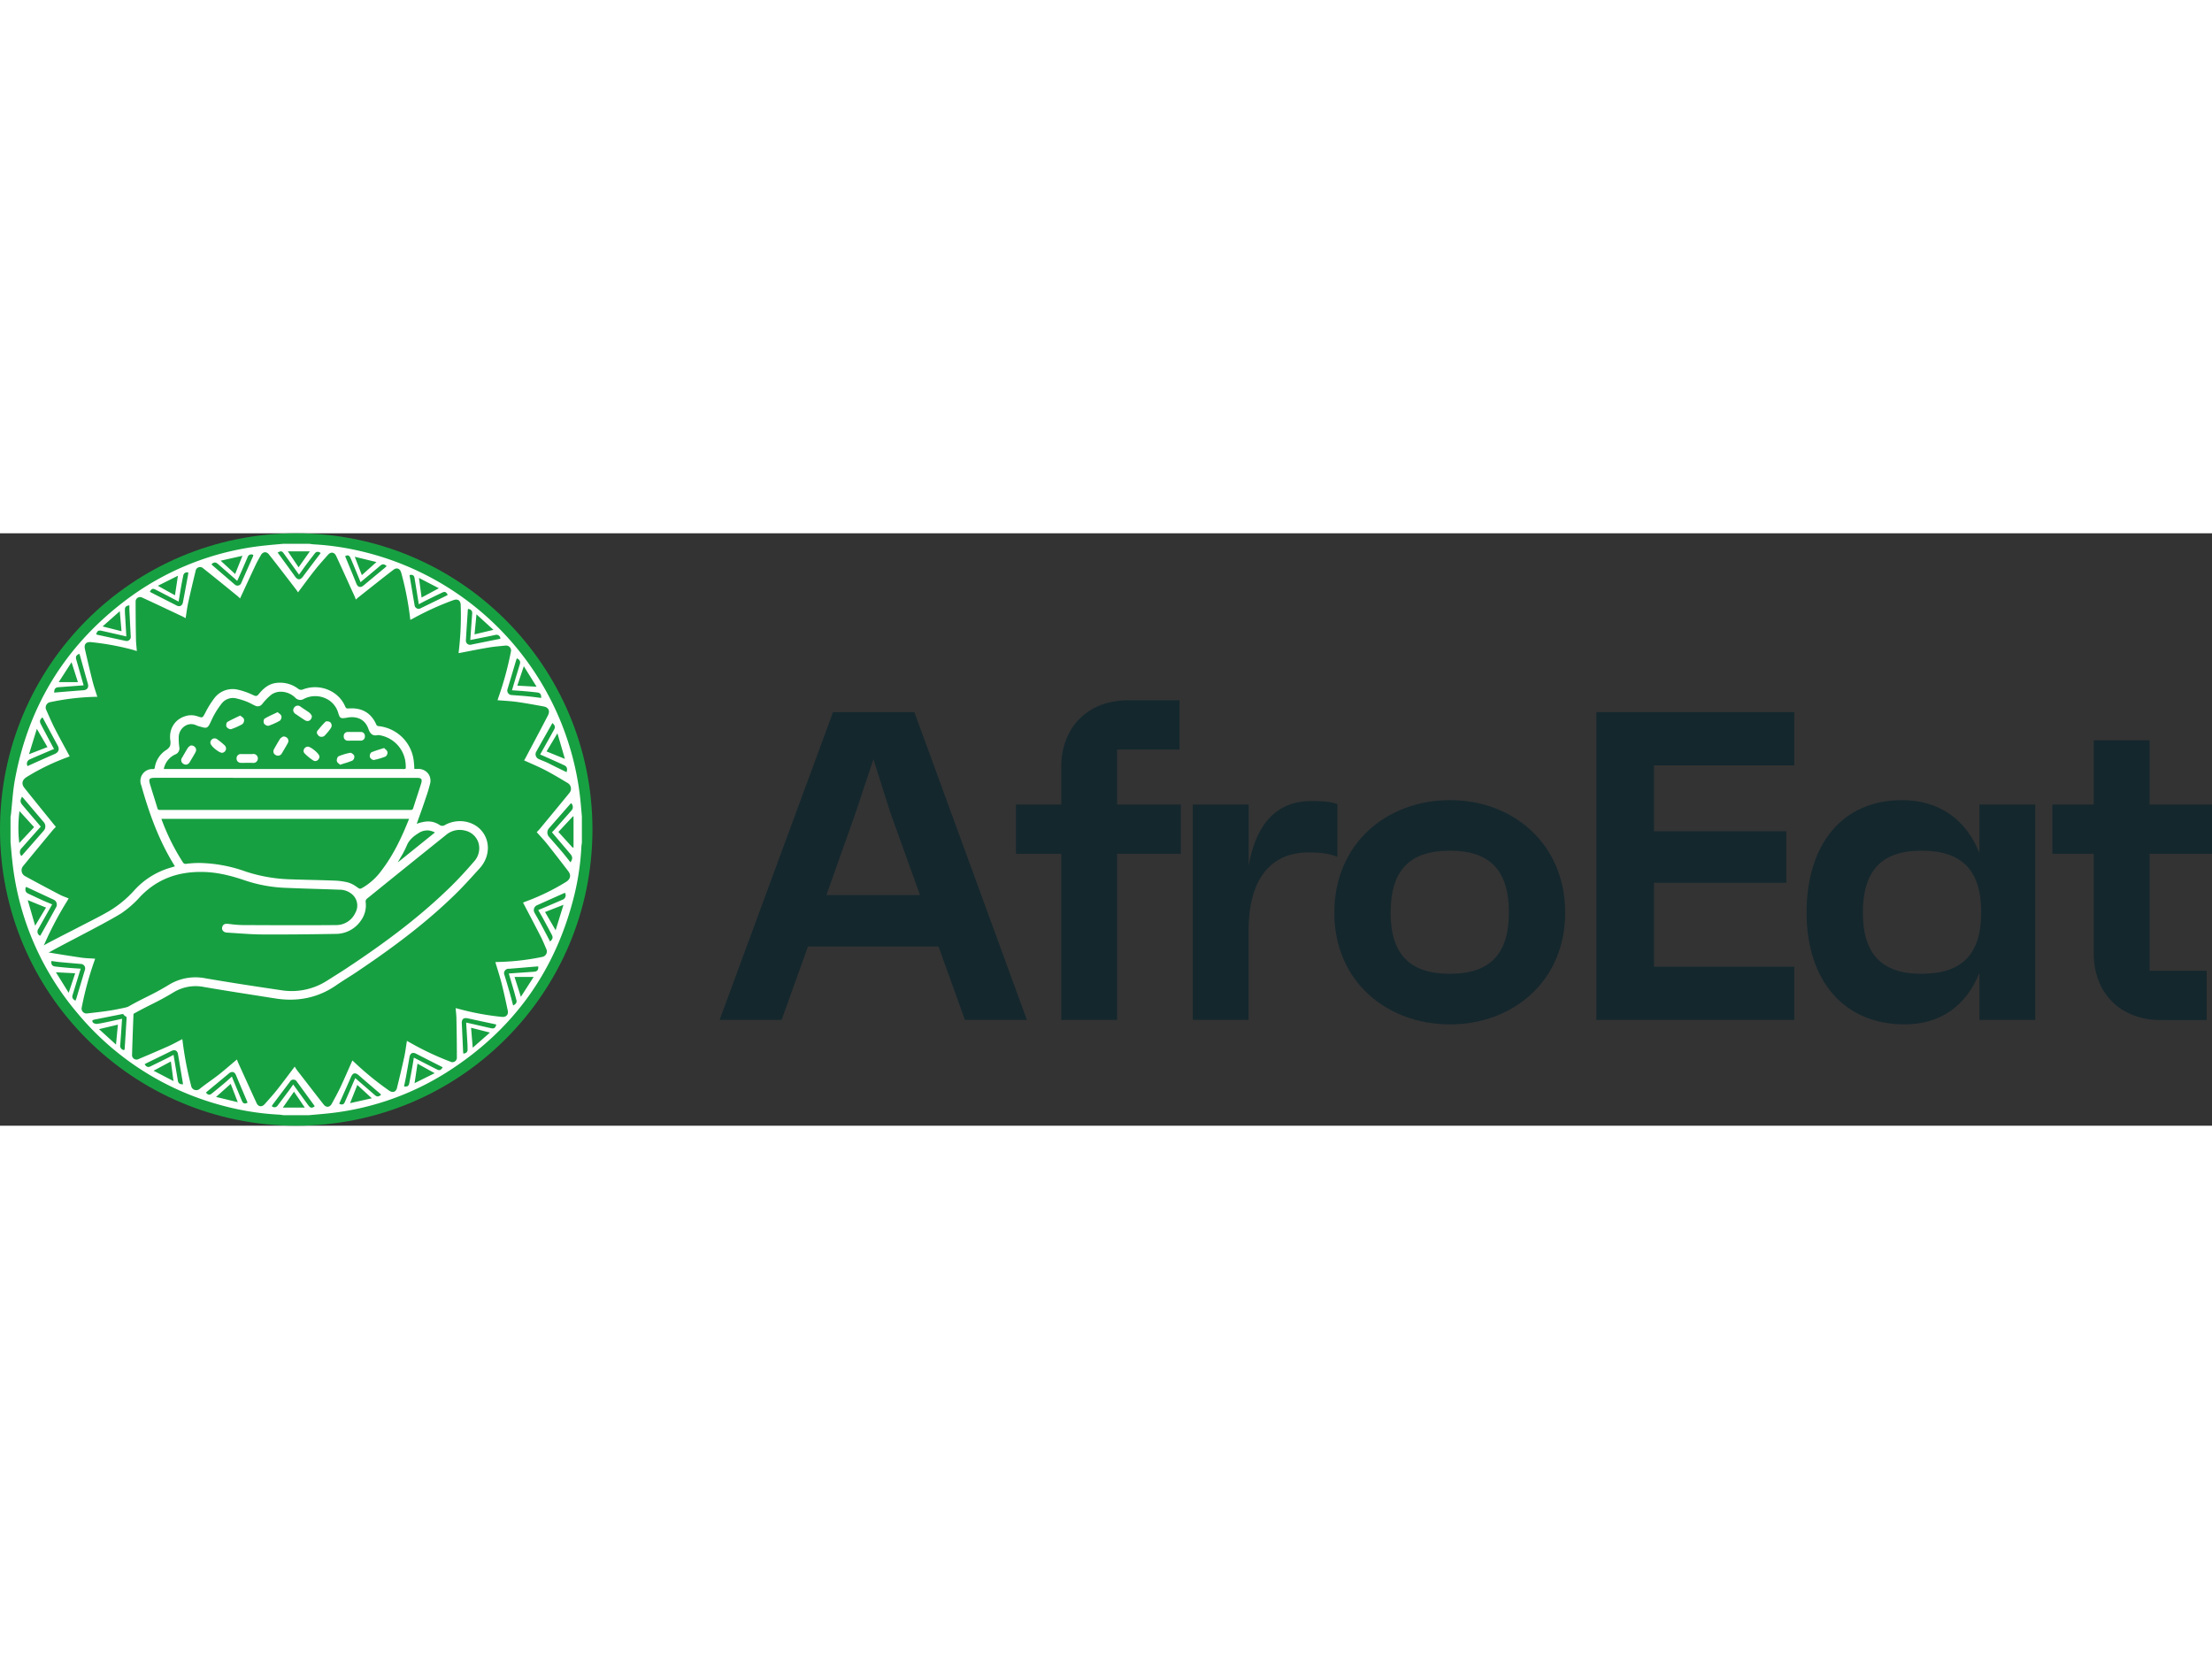 <svg width="120" height="90" xmlns="http://www.w3.org/2000/svg" viewBox="0 0 982.86 263.24"><rect x="0" y="0" width="982.86" height="263.24" fill="#333333" stroke="none"/><defs><style>.cls-1{fill:#17a041;}.cls-2{fill:#fff;}.cls-3{fill:#14272d;}</style></defs><g id="Layer_2" data-name="Layer 2"><g id="Layer_1-2" data-name="Layer 1"><circle class="cls-1" cx="131.62" cy="131.62" r="131.62"/><path class="cls-2" d="M125.78,4.68h11.68c.66.08,1.33.2,2,.24a119.42,119.42,0,0,1,20.69,3,127.1,127.1,0,0,1,97.4,107.68c.44,3.39.68,6.8,1,10.21v11.68c-.08.62-.2,1.25-.23,1.87A114.37,114.37,0,0,1,255.38,160Q243,211.4,198.3,239.63a122.35,122.35,0,0,1-53,18.19c-2.68.28-5.38.49-8.07.74H126c-.66-.08-1.33-.2-2-.24a121.22,121.22,0,0,1-26.95-4.52A125.48,125.48,0,0,1,34.3,213.09,124.69,124.69,0,0,1,5.43,145.27c-.3-2.68-.51-5.38-.75-8.07V126c.06-.37.15-.74.19-1.11.56-5,.81-10.14,1.71-15.11,5.9-32.43,21.89-58.84,47.94-79A123.68,123.68,0,0,1,118,5.41C120.57,5.13,123.17,4.92,125.78,4.68ZM81,224.77c.05.31.09.5.11.69a153.4,153.4,0,0,0,3.81,20,2.32,2.32,0,0,0,3.82,1.41c2.76-2.24,5.75-4.18,8.54-6.38s5.24-4.4,8-6.68c.19.49.34,1,.54,1.42,2.73,6,5.44,12,8.21,18,.76,1.64,2.36,1.79,3.57.43,1.88-2.12,3.79-4.22,5.55-6.44,2.65-3.34,5.17-6.77,7.79-10.23.33.5.64,1,1,1.54,4,5.12,7.89,10.25,11.9,15.32,1.13,1.44,2.7,1.23,3.57-.36,1.31-2.42,2.65-4.82,3.82-7.3,1.85-3.93,3.55-7.92,5.35-11.94.28.25.59.52.89.81A132.8,132.8,0,0,0,173,247.71c1.47,1,2.95.54,3.38-1.22,1.13-4.59,2.24-9.2,3.25-13.82.5-2.32.78-4.69,1.18-7.13l1.56.87A126.29,126.29,0,0,0,200,234.73a2,2,0,0,0,3-1.95q0-8.43-.19-16.87c0-1.59-.22-3.18-.35-4.92l1.84.47a117.61,117.61,0,0,0,18.7,3.42c1.91.19,3-1,2.61-2.83-.85-4-1.71-8-2.72-12-.8-3.18-1.84-6.3-2.79-9.51l1.33-.06a106.75,106.75,0,0,0,19.51-2.25,2.46,2.46,0,0,0,1.82-3.46c-.81-1.91-1.6-3.83-2.54-5.67-2.56-5-5.19-10-7.82-15,.29-.11.71-.3,1.14-.46a99.35,99.35,0,0,0,18-8.75c1.89-1.16,2.33-2.94,1-4.69q-4.65-6.1-9.41-12.12c-1.45-1.82-3.06-3.49-4.64-5.27.47-.51.93-.94,1.33-1.43,4.42-5.34,8.85-10.67,13.22-16.05a2.91,2.91,0,0,0-.82-4.38c-3.34-2-6.68-4-10.12-5.79-3-1.55-6.11-2.83-9.23-4.25.23-.39.48-.78.69-1.18,3.32-6.28,6.67-12.54,9.93-18.84,1-2,.25-3.53-1.91-3.94-3.9-.72-7.81-1.44-11.75-2-2.88-.41-5.79-.53-8.76-.78l.41-1.24A144,144,0,0,0,227,52.66a2.19,2.19,0,0,0-2.37-2.76c-2.52.25-5.06.44-7.56.87-4.41.74-8.79,1.64-13.27,2.49,0-.34,0-.75.09-1.16a134.63,134.63,0,0,0,.81-20.27c-.07-2-1.33-2.82-3.24-2.12a127.82,127.82,0,0,0-18,8.19c-.34.19-.71.35-1.15.56a134.82,134.82,0,0,0-4-20.82c-.54-2-2-2.62-3.57-1.36-5.22,4-10.38,8.14-15.55,12.22-.35.28-.67.58-1.08.95-.24-.64-.4-1.12-.61-1.58C154.8,22,152.14,16,149.39,10.12c-.84-1.81-2.4-2-3.7-.51-1.93,2.19-3.9,4.35-5.71,6.64-2.57,3.24-5,6.59-7.56,10-.26-.39-.51-.82-.82-1.21-4-5.22-8-10.45-12.1-15.64-1.13-1.44-2.7-1.24-3.59.34s-1.64,2.86-2.34,4.35c-2.32,4.92-4.59,9.87-6.9,14.86-.36-.33-.79-.79-1.28-1.18-5-4.07-10-8.16-15.09-12.18a2,2,0,0,0-3.39,1.17c-1.14,4.68-2.26,9.37-3.29,14.08-.49,2.24-.76,4.53-1.14,6.89-.72-.4-1.29-.76-1.89-1-5.77-2.72-11.53-5.46-17.33-8.12a2,2,0,0,0-3,1.93q0,8.11.15,16.23c0,1.81.25,3.61.39,5.56L59,51.77a116.76,116.76,0,0,0-18.45-3.39c-2.25-.24-3.31.87-2.82,3.06,1.08,4.79,2.2,9.56,3.4,14.31.59,2.32,1.39,4.58,2.11,6.92-.39,0-.69,0-1,0A107.49,107.49,0,0,0,22.49,75a2.44,2.44,0,0,0-1.89,3.6c1.2,2.7,2.36,5.43,3.7,8.06,2.14,4.18,4.42,8.28,6.66,12.45-.32.13-.71.31-1.1.45a98.29,98.29,0,0,0-18,8.73c-2,1.26-2.49,3-1,4.86,4.36,5.5,8.8,10.93,13.21,16.39l.75.9c-.5.54-1,1-1.42,1.52-4.34,5.25-8.7,10.48-13,15.76a2.94,2.94,0,0,0,.92,4.71c5,2.77,10.1,5.46,15.19,8.13,1.25.66,2.61,1.11,4,1.69-.27.45-.47.82-.69,1.17a151.08,151.08,0,0,0-10.11,19.17,2.43,2.43,0,0,0,1.81,3.65q7.31,1.24,14.64,2.32c2,.28,4,.31,6.12.47-.18.51-.31.9-.45,1.3a143.88,143.88,0,0,0-5.5,20.3,2.17,2.17,0,0,0,2.39,2.72c3.57-.41,7.15-.79,10.7-1.37,3.36-.55,6.68-1.35,10.13-2.06-.06.58-.14,1.11-.16,1.65-.25,6.67-.53,13.34-.71,20a2,2,0,0,0,3,2c4.48-1.88,8.95-3.79,13.38-5.77C77,226.93,78.92,225.83,81,224.77ZM253.5,146.21c1-1.58.95-2.44,0-3.62-2.72-3.23-5.46-6.44-8.24-9.71.3-.33.66-.69,1-1.06,2.53-2.85,5.07-5.68,7.57-8.54a2.3,2.3,0,0,0-.06-3.36c-.12.11-.25.21-.36.33l-9.52,10.86a2.88,2.88,0,0,0,.08,3.8c2,2.32,4.07,4.63,6.07,7C251.16,143.26,252.27,144.69,253.5,146.21Zm-244-2.86a3.5,3.5,0,0,0,.46-.39q4.77-5.43,9.52-10.87a2.89,2.89,0,0,0,0-3.7q-4.48-5.25-8.94-10.53c-.23-.27-.48-.51-.76-.8-.9,1.64-.87,2.44.2,3.71,2.69,3.19,5.4,6.36,8.14,9.58l-1,1.09c-2.5,2.81-5,5.62-7.49,8.45A2.46,2.46,0,0,0,9.46,143.35Zm242.25-37.23c.49-1.57.17-2.48-1.17-3.1-3.1-1.44-6.23-2.81-9.35-4.2L240,98.3c2.1-3.73,4.13-7.33,6.13-10.94.69-1.24.48-2-.63-3,0,0-.09,0-.11.06-2.43,4.29-4.88,8.58-7.27,12.9a2.39,2.39,0,0,0,1.24,3c1.31.57,2.66,1.08,4,1.69C246.1,103.41,248.86,104.76,251.71,106.12ZM17.76,178.83c.09-.08.22-.14.27-.24q3.54-6.3,7-12.6a2.41,2.41,0,0,0-1.16-3.18c-3.83-1.77-7.65-3.56-11.47-5.34l-.88-.37c-.5,1.48-.19,2.43,1,3,2.12,1,4.27,2,6.42,3,1.4.63,2.84,1.2,4.24,1.8-2.07,3.67-4.09,7.23-6.08,10.8A2.07,2.07,0,0,0,17.76,178.83Zm226.65,2.56c1.23-1.11,1.4-1.79.73-3.07q-1.92-3.65-3.9-7.26c-.66-1.21-1.36-2.39-2.08-3.65l1.28-.52c3.19-1.36,6.38-2.7,9.55-4.09a2.08,2.08,0,0,0,1.07-3,1.44,1.44,0,0,0-.36.07l-12.15,5.43a2.36,2.36,0,0,0-1.05,3.3c.9,1.63,1.86,3.22,2.74,4.86C241.63,176.05,243,178.67,244.41,181.39ZM24,95.86c-.47.19-.9.35-1.32.53-3.15,1.34-6.3,2.67-9.43,4.06a2.08,2.08,0,0,0-1,3l1.13-.53c3.62-1.62,7.24-3.26,10.88-4.83,1.79-.77,2.29-2.11,1.35-3.82-2.08-3.83-4.12-7.67-6.18-11.5-.17-.33-.37-.64-.56-1-1.2,1.08-1.39,1.78-.72,3.05C20.05,88.52,22,92.12,24,95.86Zm-1.15,94.19c-.22,1.51.32,2.29,1.71,2.45,1.93.23,3.87.42,5.8.58s3.59.26,5.51.39c-.16.48-.28.83-.39,1.18-1.08,3.52-2.15,7-3.24,10.55-.38,1.22.22,1.89,1.28,2.49.15-.36.29-.61.37-.87q1.91-6.37,3.82-12.76a2,2,0,0,0-1.91-2.71c-3.21-.28-6.41-.55-9.61-.85C25.09,190.39,24,190.2,22.87,190.05ZM229.73,55.56a3.88,3.88,0,0,0-.31.56q-1.95,6.56-3.91,13.11a2,2,0,0,0,1.88,2.65c2.35.19,4.72.33,7.07.56,2,.19,4,.47,6,.72.08-1.56-.41-2.27-1.71-2.42-2-.24-4-.43-5.93-.6-1.78-.15-3.57-.26-5.34-.38,1.2-4,2.35-7.83,3.52-11.67C231.35,56.89,230.85,56.17,229.73,55.56Zm-192.57,12-11.08.83c-1.51.12-2,.76-2,2.42.62-.06,1.24-.13,1.86-.18,3.7-.3,7.4-.62,11.1-.88,1.73-.13,2.5-1.23,2-2.93-1.17-4.09-2.3-8.2-3.45-12.3-.1-.35-.24-.68-.37-1-1.41.72-1.7,1.29-1.31,2.68C35,60,36.06,63.73,37.16,67.57ZM228,209.8c1.19-.59,1.77-1.26,1.43-2.47s-.61-2.37-.95-3.55c-.78-2.7-1.59-5.4-2.41-8.18l1.46-.1c3.25-.23,6.49-.43,9.73-.68,1.49-.12,2.08-.88,1.88-2.37l-.85.05c-4,.33-8.08.69-12.12,1a2,2,0,0,0-2,2.86c.73,2.42,1.47,4.84,2.16,7.28C226.92,205.61,227.41,207.61,228,209.8ZM208.09,33.59c-.14.23-.21.3-.22.38-.29,4.55-.6,9.1-.86,13.65a1.84,1.84,0,0,0,2.36,1.86c3.68-.76,7.36-1.48,11-2.22l1.92-.38a1.91,1.91,0,0,0,0-.51,1.76,1.76,0,0,0-2.19-1.2c-3.67.78-7.35,1.49-11.11,2.25,0-.44,0-.85.06-1.26.25-3.5.5-7,.76-10.49C209.91,34.42,209.25,33.84,208.09,33.59Zm-152.92,196a1.92,1.92,0,0,0,.22-.44c.29-4.55.6-9.11.86-13.66a1.82,1.82,0,0,0-2.31-1.79c-4,.8-8,1.58-12,2.39-.33.07-.87.26-.9.46a1.14,1.14,0,0,0,.44,1A2.79,2.79,0,0,0,43,218c1.38-.15,2.75-.45,4.11-.73,2.37-.5,4.74-1,7.13-1.56-.27,3.95-.52,7.79-.81,11.61A1.92,1.92,0,0,0,55.17,229.64ZM42.77,44.91a3.62,3.62,0,0,0,.55.2l12.5,2.71a1.85,1.85,0,0,0,2.27-2.09q-.31-5.82-.59-11.64c0-.65,0-1.31,0-2.06-1.32.12-2,.63-2,1.82,0,.92,0,1.85.1,2.78.17,3,.35,6.06.53,9.21l-1.63-.39c-3.12-.71-6.25-1.44-9.38-2.13C43.7,43,43.11,43.44,42.77,44.91ZM220.52,218.27l-1.31-.3c-3.76-.81-7.52-1.59-11.28-2.43-1.9-.43-2.83.29-2.74,2.22.2,4.09.38,8.19.57,12.29,0,.36.07.72.12,1.15,1.25-.13,1.9-.67,1.88-1.85s0-2.2-.11-3.3c-.16-2.85-.34-5.71-.52-8.64l1,.21c3.34.76,6.67,1.54,10,2.28C219.56,220.21,220.1,219.83,220.52,218.27Zm-23.8,19-1.08-.55c-3.54-1.8-7.08-3.58-10.61-5.41-1.71-.89-2.79-.35-3.11,1.58-.48,2.87-1,5.74-1.52,8.61-.26,1.43-.58,2.85-.87,4.28,1.52.18,2.07-.15,2.32-1.43.47-2.36.9-4.73,1.33-7.1.26-1.42.47-2.85.71-4.27,3.53,1.81,6.9,3.56,10.29,5.27C195.34,238.81,195.92,238.58,196.72,237.24ZM186.07,31.53c-.06-.39-.09-.63-.13-.87-.58-3.59-1.14-7.18-1.75-10.77-.21-1.24-.91-1.62-2.18-1.32a1.39,1.39,0,0,0,0,.35c.74,4.38,1.47,8.76,2.22,13.13a1.79,1.79,0,0,0,2.6,1.3l11.51-5.61c.21-.11.4-.27.6-.4-.73-1.31-1.28-1.55-2.44-1-2.22,1.05-4.42,2.13-6.61,3.22C188.61,30.17,187.4,30.84,186.07,31.53ZM81.32,244.82c-.06-.43-.09-.71-.14-1-.69-4.12-1.4-8.24-2.08-12.36-.26-1.61-1.42-2.18-2.92-1.44-3.59,1.78-7.2,3.52-10.8,5.28l-1.12.59c.68,1.13,1.43,1.56,2.58,1,2.27-1.13,4.55-2.22,6.82-3.35,1.16-.57,2.3-1.18,3.45-1.78.65,3.9,1.3,7.68,1.91,11.46C79.23,244.46,80,244.91,81.32,244.82ZM66.59,25.94a5.21,5.21,0,0,0,.6.4q5.69,2.91,11.4,5.8c1.3.66,2.45,0,2.72-1.55.74-4,1.5-8,2.24-12.08.07-.35.08-.71.12-1.11-1.37-.18-2.06.35-2.28,1.55-.27,1.41-.57,2.81-.82,4.23-.42,2.35-.8,4.72-1.21,7.18l-1.21-.64c-3-1.58-6.06-3.17-9.1-4.72C67.9,24.41,67.3,24.67,66.59,25.94Zm93.6-4.2c-.23-.6-.42-1.11-.63-1.61-1.26-3.05-2.5-6.1-3.8-9.13-.54-1.26-1.39-1.48-2.4-.79,1.68,4.07,3.37,8.12,5,12.19.67,1.63,1.87,1.9,3.24.74,3.08-2.58,6.18-5.14,9.27-7.7.3-.26.59-.53.94-.85-1-.92-1.81-1.08-2.78-.26C166.16,16.78,163.23,19.2,160.19,21.74Zm-20.4,232.92a1.85,1.85,0,0,0-.18-.44c-2.59-3.55-5.17-7.11-7.78-10.66a1.73,1.73,0,0,0-3,.12q-3.82,5.06-7.64,10.13a4.16,4.16,0,0,0-.4.76,1.69,1.69,0,0,0,2.61-.33c1.62-2.17,3.26-4.32,4.88-6.49.7-.94,1.36-1.9,2-2.83,2.33,3.22,4.58,6.34,6.86,9.44C138,255.43,138.63,255.48,139.79,254.66ZM94,13.76a2.91,2.91,0,0,0,.3.41l10.1,8.68a1.79,1.79,0,0,0,2.85-.88q2.55-5.79,5.12-11.59c.09-.22.14-.46.21-.66-.13-.1-.19-.18-.26-.2A1.71,1.71,0,0,0,110,10.66c-1.5,3.49-3,7-4.61,10.5l-1-.93q-3.82-3.33-7.65-6.68C95.73,12.72,94.88,12.83,94,13.76ZM123.37,8.6c.3.4.56.73.8,1.07,2.31,3.18,4.65,6.34,6.93,9.54,1.16,1.62,2.3,1.65,3.48.07,2.37-3.19,4.78-6.35,7.17-9.52l.75-1c-1.06-.73-1.9-.75-2.64.21-1.19,1.54-2.39,3.07-3.55,4.63s-2.26,3.14-3.45,4.79c-.31-.45-.55-.78-.79-1.12-2-2.78-4-5.57-6-8.34C125.29,7.83,124.69,7.78,123.37,8.6Zm46,240.81-1-.88c-3-2.56-6-5.11-8.94-7.69-1.56-1.36-2.66-1.13-3.47.74-1.56,3.6-3.17,7.18-4.76,10.78-.17.37-.33.75-.49,1.12,1.35.58,2,.4,2.52-.78,1.39-3.12,2.73-6.27,4.09-9.42.18-.39.35-.79.52-1.2,3,2.59,5.87,5.07,8.74,7.57C167.49,250.47,168.34,250.43,169.37,249.41Zm-66.33-8c.24.62.44,1.12.64,1.62,1.26,3,2.51,6.1,3.8,9.13.55,1.29,1.3,1.51,2.52.83-.08-.22-.17-.45-.26-.68-1.63-3.85-3.28-7.7-4.89-11.56-.65-1.55-1.87-1.81-3.18-.71-3.11,2.61-6.25,5.19-9.37,7.78-.28.23-.54.48-.81.72,1.07,1.11,1.63,1.19,2.66.36q2.32-1.86,4.61-3.78C100.17,244,101.55,242.72,103,241.43ZM15.15,130.57l-6.5-7.14a59.2,59.2,0,0,0-.09,14.2Zm239.69-4.75-.31,0-6.42,6.88,6.35,7,.38-.13ZM21.09,95l-4.72-8.1L12.89,98.16ZM251,100.24c-1.13-3.88-2.18-7.48-3.32-11.37l-4.83,8.06ZM12.32,163l3.3,11.37,4.83-8.06Zm234.56,13.39c1.21-3.92,2.32-7.5,3.49-11.31l-8.19,3.21ZM34.62,66.13l-2.83-8.84L26.1,66.13Zm194,131,2.82,8.83,5.69-8.83ZM30.52,204.18l2.89-8.68-8.56-.44Zm207.91-136-5.68-9.12c-1,3-1.93,5.75-2.9,8.64ZM217.7,221.85l-8.39-2.14c.24,2.92.48,5.74.74,8.87ZM53.22,34.63l-7.64,6.76L54,43.52ZM210.85,44.91l8.4-2L211.71,36C211.41,39.16,211.14,41.91,210.85,44.91ZM44,220.33l7.54,6.86.85-8.86Zm33.1,23.08c-.42-3.07-.79-5.83-1.18-8.72l-7.69,4.11ZM187.33,28.55,195,24.42l-8.85-4.59C186.57,22.88,186.94,25.63,187.33,28.55Zm-109.58-1c.43-2.88.85-5.64,1.31-8.68l-8.94,4.46Zm87.47,223.5-6.45-5.93c-1.07,2.7-2.09,5.25-3.23,8.09ZM107.73,10l-9.68,2.18,6.43,5.92C105.55,15.43,106.57,12.91,107.73,10Zm49.91.44,3.14,8.15,6.5-5.81Zm35.5,229.46-7.64-4.24-1.29,8.67ZM96,250.45l9.65,2.34-3.14-8.15Zm29.68,4.74h9.76l-4.81-7.07Zm7-240.07,5-7.1h-9.77Z"/><path class="cls-2" d="M195.1,129.9a2.54,2.54,0,0,0,3,0c5.46-3,12.3-1.7,15.9,2.85s3.23,11.15-1.1,15.91c-3.61,4-7.18,8-11,11.71-13.18,12.82-27.87,23.74-43.09,34-3.18,2.14-6.48,4.1-9.64,6.28-8.14,5.63-17.1,7.28-26.77,5.73-10.54-1.69-21.09-3.26-31.61-5.08a19.26,19.26,0,0,0-13.9,2.4c-7.57,4.57-11,5.67-18.66,10.06-.23.13-.45.27-.68.39a1.58,1.58,0,1,1-1.59-2.73l.9-.52c7.56-4.33,10.87-5.36,18.32-9.87a22.4,22.4,0,0,1,16.16-2.86c11.16,1.92,22.36,3.61,33.56,5.27a29.36,29.36,0,0,0,20.55-4.24c2.66-1.67,5.33-3.32,7.95-5,16.7-11,32.79-22.81,47.13-36.84,3.64-3.56,7.07-7.35,10.41-11.2,4.63-5.33,2.29-12.87-4.39-14.39a9.83,9.83,0,0,0-8.61,2q-17.65,14.16-35.24,28.41a2,2,0,0,0-.6,1.51,11.17,11.17,0,0,1-2.17,8.39,13,13,0,0,1-10.48,5.57c-10.9.19-21.8.31-32.7.25-5.27,0-10.53-.5-15.8-.81-1.33-.08-2.06-.86-1.85-1.86.25-1.18,1.07-1.4,2.18-1.28a64.52,64.52,0,0,0,6.78.55c13.74.06,27.47.13,41.2,0a9.8,9.8,0,0,0,8.94-5.67,6.94,6.94,0,0,0-2.08-9.1,8.75,8.75,0,0,0-5.26-1.71c-7.84-.3-15.68-.48-23.52-.8A64.84,64.84,0,0,1,109,153.93a61.61,61.61,0,0,0-18.88-3.82c-10.91-.2-20.46,3.06-28.15,11.15a45,45,0,0,1-8.32,7.31C46.81,172.85,28,182.27,21,186.27c-.15.08-.35.22-.48.18-.65-.19-1.48-.27-1.86-.71a1.34,1.34,0,0,1,.45-2,9.72,9.72,0,0,1,1.14-.63c5-2.78,21.82-11.15,26.83-14a48.82,48.82,0,0,0,12.67-10,34.16,34.16,0,0,1,16-10.14l2.41-.74a5.38,5.38,0,0,0-.3-.66C71,136.52,66.6,124.43,63.13,112c-1.11-4,.85-6.64,4.93-6.83.79,0,1-.33,1.14-1a12,12,0,0,1,3.33-6.26c1.09-1.09,2.84-1.81,3.38-3.08s-.1-3.18,0-4.78a8.92,8.92,0,0,1,6.22-8.24,8.09,8.09,0,0,1,5.49,0c2.64.88,2.58.77,3.92-1.72a42.42,42.42,0,0,1,4-6.41,9.76,9.76,0,0,1,10-3.71,32.35,32.35,0,0,1,6.84,2.41c1.28.6,2,.63,2.88-.53,1.8-2.22,3.91-4.17,6.85-4.75a13,13,0,0,1,10.15,2.38,2.41,2.41,0,0,0,2.57.36C142,67,150.15,70.27,153,77a1.68,1.68,0,0,0,2,1.25c5.62-.41,9.7,1.84,12,7.13a1.47,1.47,0,0,0,1,.7,17.1,17.1,0,0,1,15.43,14.7c.21,1.4.25,2.82.38,4.36.8,0,1.53,0,2.27,0a4.82,4.82,0,0,1,4.67,6.1c-.5,2-1.1,3.94-1.76,5.87-1.42,4.19-2.91,8.36-4.42,12.65C189.17,128,192,128,195.1,129.9ZM71.26,126.51a4.51,4.51,0,0,0,.18.71,99.46,99.46,0,0,0,9.63,19.38,1.78,1.78,0,0,0,1.43.69c9.13-1.28,17.9.46,26.47,3.33a68.94,68.94,0,0,0,19.48,3.49c6.71.25,13.42.34,20.13.59a29.59,29.59,0,0,1,5.93.8,11.54,11.54,0,0,1,3.68,1.87c1.72,1.2,1.66,1.29,3.55.2a28.08,28.08,0,0,0,8.1-7.52c5.37-7,9.07-14.94,12.31-23.1a1.93,1.93,0,0,0,0-.44Zm2.58-21.39H178.76c1.88,0,1.88,0,1.83-1.85a14.25,14.25,0,0,0-12.24-14,1.56,1.56,0,0,0-.52,0c-2.21.5-3.09-.59-3.8-2.6-1.47-4.09-4.94-5.88-9.41-5.25l-.78.14c-2.45.37-2.52.33-3.25-2.1-1.88-6.32-9.48-9.42-15.67-6.3a2.57,2.57,0,0,1-3.46-.43A9.64,9.64,0,0,0,124.32,70a7.57,7.57,0,0,0-4,1.36,26.17,26.17,0,0,0-4.1,4.18,2.07,2.07,0,0,1-2.64.72c-1.28-.55-2.48-1.29-3.78-1.78a30.18,30.18,0,0,0-5-1.52,6.65,6.65,0,0,0-6.59,2.33,37.5,37.5,0,0,0-3.32,5c-.8,1.34-1.39,2.8-2.09,4.21-.81,1.62-1.25,1.8-3,1.28a17.75,17.75,0,0,1-2.62-.83c-3.47-1.69-8.17.9-8.22,5.87a29,29,0,0,0,.26,4.17,2.49,2.49,0,0,1-1.64,3,9.43,9.43,0,0,0-5.32,7.22Zm-5.19,3.15c-2.47,0-3.11.77-2.41,3.12,1.08,3.63,2.26,7.22,3.35,10.85a1.29,1.29,0,0,0,1.49,1q55.67,0,111.33,0a1.39,1.39,0,0,0,1.59-1.11c1.13-3.62,2.35-7.2,3.48-10.81.72-2.27.08-3.1-2.27-3.1H68.65ZM186,132.76c-2.37,1.46-4.47,3.11-5.59,5.91a72.55,72.55,0,0,1-4,7.46,2,2,0,0,0-.33,1.14L194,132.85A7.25,7.25,0,0,0,186,132.76Z"/><path class="cls-2" d="M56.5,214.79a1.76,1.76,0,0,1-1.57-1,1.89,1.89,0,0,1,.82-2.74l.9-.52c3.45-2,6-3.26,8.48-4.5,3-1.49,5.78-2.9,9.84-5.36a22.65,22.65,0,0,1,16.42-2.91c10.56,1.81,21,3.42,33.55,5.27a29.08,29.08,0,0,0,20.29-4.18l1.81-1.14c2-1.27,4.11-2.57,6.13-3.9,20.07-13.22,34.58-24.57,47.07-36.79,4-3.91,7.66-8,10.4-11.19a8.67,8.67,0,0,0,1.93-8.4,8.11,8.11,0,0,0-6.12-5.37,9.36,9.36,0,0,0-8.29,2c-11.1,8.9-22.62,18.19-35.24,28.41a1.66,1.66,0,0,0-.47,1.18,11.57,11.57,0,0,1-2.24,8.65A13.46,13.46,0,0,1,149.44,178c-12.83.22-23.22.3-32.71.25-3.89,0-7.84-.29-11.66-.55l-4.16-.27a2.44,2.44,0,0,1-1.89-.86,1.76,1.76,0,0,1-.31-1.45c.35-1.62,1.65-1.68,2.59-1.57l1,.1a50.92,50.92,0,0,0,5.79.44h1.44c13,.06,26.51.12,39.76,0a9.36,9.36,0,0,0,8.61-5.46,6.57,6.57,0,0,0-2-8.64,8.33,8.33,0,0,0-5-1.62c-3.57-.14-7.14-.25-10.72-.36-4.2-.13-8.54-.27-12.81-.45a64.12,64.12,0,0,1-18.44-3.29c-7.37-2.52-13.16-3.69-18.77-3.79-11.48-.22-20.61,3.4-27.87,11a45.4,45.4,0,0,1-8.39,7.37c-4.07,2.56-12.52,7-20,10.91-5.08,2.66-9.88,5.18-12.7,6.79a1,1,0,0,1-.77.22l-.51-.13a2.85,2.85,0,0,1-1.53-.7A1.51,1.51,0,0,1,18,184.8a2.06,2.06,0,0,1,.9-1.4,5.27,5.27,0,0,1,.8-.45l.38-.2c2.37-1.31,7.24-3.81,12.41-6.45,5.78-3,11.76-6,14.41-7.52a48.18,48.18,0,0,0,12.58-9.92,34.58,34.58,0,0,1,16.21-10.25l1.64-.5.37-.12a.91.91,0,0,0-.11-.22c-6-9.67-10.59-20.68-14.79-35.69A5.27,5.27,0,0,1,68,104.77c.55,0,.67-.14.79-.75a11.24,11.24,0,0,1,4.87-7.6,5,5,0,0,0,1.86-1.82A5.52,5.52,0,0,0,75.67,92a10,10,0,0,1-.09-2A9.27,9.27,0,0,1,82,81.38a8.48,8.48,0,0,1,5.73-.06c2.25.75,2.25.75,3.33-1.26l.15-.28a41.74,41.74,0,0,1,4-6.47,10.19,10.19,0,0,1,10.38-3.84,32.64,32.64,0,0,1,6.93,2.44c1.18.55,1.64.56,2.43-.42,1.56-1.93,3.77-4.23,7.07-4.88a13.37,13.37,0,0,1,10.43,2.44,2.05,2.05,0,0,0,2.23.31c7.32-2.76,15.68.59,18.64,7.48.38.89.7,1.1,1.62,1,5.9-.44,10.06,2,12.35,7.35a1.19,1.19,0,0,0,.73.48,17.54,17.54,0,0,1,15.76,15c.14,1,.21,1.92.28,2.94,0,.36,0,.73.08,1.1h.4c.52,0,1,0,1.53,0a5.39,5.39,0,0,1,4.18,2.08,5.27,5.27,0,0,1,.85,4.48c-.46,1.81-1,3.75-1.77,5.9-1,3-2,5.92-3.11,8.91l-1.05,3c4.34-1.51,7.12-1.37,10.06.46h0a2.16,2.16,0,0,0,2.63,0c5.6-3,12.64-1.77,16.38,2.94s3.32,11.51-1.12,16.4l-1.32,1.45c-3.12,3.44-6.34,7-9.72,10.28-11.54,11.23-24.85,21.72-43.14,34-1.43,1-2.91,1.91-4.34,2.82-1.75,1.11-3.56,2.26-5.29,3.46-7.9,5.46-17,7.4-27.05,5.79l-10.39-1.64c-7-1.09-14.16-2.22-21.22-3.44A18.85,18.85,0,0,0,77.06,204c-4.14,2.5-7,3.95-10.07,5.48-2.51,1.27-5.12,2.58-8.6,4.57l-.22.14-.46.26A2.65,2.65,0,0,1,56.5,214.79ZM86.68,198.1a21.3,21.3,0,0,0-11.33,3.22c-4.08,2.47-6.9,3.89-9.89,5.39-2.46,1.24-5,2.52-8.43,4.48l-.91.53a1.15,1.15,0,0,0-.53,1.72c.45.83,1.21.65,1.76.35l.44-.25.23-.14c3.5-2,6.11-3.31,8.64-4.59,3-1.53,5.9-3,10-5.46a19.49,19.49,0,0,1,14.16-2.45c7,1.22,14.25,2.35,21.2,3.44q5.2.81,10.4,1.64c10,1.61,18.66-.25,26.5-5.66,1.75-1.21,3.56-2.37,5.32-3.49,1.43-.9,2.9-1.84,4.32-2.8,18.26-12.27,31.53-22.73,43-33.93,3.36-3.27,6.58-6.81,9.69-10.24l1.31-1.45c4.2-4.61,4.64-11,1.09-15.43s-10.15-5.62-15.43-2.75a2.9,2.9,0,0,1-3.38,0h0c-2.91-1.82-5.57-1.85-10.15-.12l-.76.28,1.59-4.5c1-3,2.09-5.94,3.1-8.9.72-2.14,1.3-4,1.75-5.85a4.47,4.47,0,0,0-.72-3.84,4.62,4.62,0,0,0-3.61-1.78c-.49,0-1,0-1.5,0h-1.09l0-.34c0-.5-.08-1-.11-1.46-.07-1-.13-1.94-.27-2.88A16.8,16.8,0,0,0,168,86.45a1.87,1.87,0,0,1-1.35-.93c-2.18-5.06-6-7.32-11.61-6.9a2,2,0,0,1-2.36-1.48c-2.8-6.53-10.74-9.7-17.69-7.08a2.74,2.74,0,0,1-2.91-.4,12.72,12.72,0,0,0-9.87-2.32c-3.06.6-5.15,2.79-6.62,4.62-1.08,1.34-2,1.27-3.34.63a31,31,0,0,0-6.76-2.38,9.34,9.34,0,0,0-9.65,3.57,41.9,41.9,0,0,0-3.94,6.36l-.15.28c-1.3,2.41-1.54,2.5-4.22,1.62a7.76,7.76,0,0,0-5.25,0,8.61,8.61,0,0,0-6,7.93,10.17,10.17,0,0,0,.09,1.89,6,6,0,0,1-.16,3A5.65,5.65,0,0,1,74.13,97a12.09,12.09,0,0,0-1.34,1.07,11.62,11.62,0,0,0-3.22,6.07c-.17.8-.47,1.3-1.5,1.35a4.52,4.52,0,0,0-4.58,6.35c4.17,14.95,8.7,25.89,14.7,35.5a4.75,4.75,0,0,1,.22.45l.27.64-1.17.36-1.64.5a34,34,0,0,0-15.87,10,48.86,48.86,0,0,1-12.77,10.08c-2.66,1.5-8.65,4.57-14.44,7.54-5.16,2.64-10,5.13-12.39,6.44l-.4.21a4.24,4.24,0,0,0-.7.39,1.32,1.32,0,0,0-.6.87.8.8,0,0,0,.21.61,2.36,2.36,0,0,0,1.14.46l.55.14c-.05,0,0-.07.1-.1l.08-.05c2.83-1.62,7.64-4.14,12.72-6.81,7.45-3.91,15.88-8.33,19.93-10.88A43.73,43.73,0,0,0,61.67,161c7.42-7.79,16.73-11.49,28.44-11.26,5.68.1,11.54,1.28,19,3.83a63.22,63.22,0,0,0,18.22,3.25c4.27.18,8.61.32,12.81.45,3.57.11,7.14.22,10.72.36a9.1,9.1,0,0,1,5.47,1.78,7.35,7.35,0,0,1,2.18,9.57,10.18,10.18,0,0,1-9.26,5.87c-13.26.12-26.74.06-39.78,0H108a54.41,54.41,0,0,1-5.88-.44l-.94-.11c-1.11-.12-1.59.15-1.77,1a1,1,0,0,0,.16.84,1.79,1.79,0,0,0,1.34.57l4.17.27c3.81.25,7.75.51,11.61.54,9.48.05,19.87,0,32.7-.25a12.57,12.57,0,0,0,10.18-5.43,10.83,10.83,0,0,0,2.1-8.11,2.3,2.3,0,0,1,.74-1.85c12.62-10.22,24.14-19.52,35.24-28.41a10.23,10.23,0,0,1,8.93-2.11,8.92,8.92,0,0,1,6.66,5.87,9.42,9.42,0,0,1-2.07,9.12c-2.76,3.17-6.43,7.31-10.44,11.23-12.53,12.26-27.08,23.64-47.19,36.88-2,1.34-4.12,2.65-6.14,3.91l-1.81,1.14a29.85,29.85,0,0,1-20.8,4.3c-12.51-1.86-23-3.47-33.57-5.28A27.33,27.33,0,0,0,86.68,198.1ZM160,158.71c-.5,0-1-.29-1.77-.86l-.24-.18a11.42,11.42,0,0,0-3.56-1.8,28.41,28.41,0,0,0-5.86-.79c-3.47-.14-7-.23-10.42-.31-3.24-.08-6.47-.17-9.71-.28A69.83,69.83,0,0,1,108.85,151c-10.06-3.37-18.41-4.42-26.3-3.31a2.23,2.23,0,0,1-1.79-.86,97.36,97.36,0,0,1-9.67-19.45,2.77,2.77,0,0,1-.13-.48l-.18-.74H182.53v.37a1.48,1.48,0,0,0,0,.23.84.84,0,0,1,0,.35c-2.87,7.22-6.59,15.63-12.37,23.19a28.14,28.14,0,0,1-8.2,7.61A4.43,4.43,0,0,1,160,158.71ZM88.68,146.49a64.09,64.09,0,0,1,20.41,3.78,69.42,69.42,0,0,0,19.37,3.47c3.23.11,6.47.2,9.7.28,3.42.08,7,.17,10.43.31a29.19,29.19,0,0,1,6,.81,12.23,12.23,0,0,1,3.81,1.92l.25.17c1.31.93,1.31.93,2.89,0a27.38,27.38,0,0,0,8-7.42c5.7-7.46,9.38-15.77,12.23-22.93h-110a1.05,1.05,0,0,0,0,.19,97,97,0,0,0,9.61,19.31,1.46,1.46,0,0,0,1.06.53A45.69,45.69,0,0,1,88.68,146.49Zm87,1.54,0-.75A2.32,2.32,0,0,1,176,146c.42-.77.86-1.52,1.3-2.28a39.87,39.87,0,0,0,2.69-5.14c1.21-3,3.48-4.7,5.75-6.09h0a7.57,7.57,0,0,1,8.35.09l.48.27Zm14.09-16a6.83,6.83,0,0,0-3.62,1.09h0c-2.16,1.32-4.32,2.94-5.45,5.73a40,40,0,0,1-2.73,5.24c-.42.72-.84,1.44-1.24,2.17l16.52-13.31A7.61,7.61,0,0,0,189.79,132Zm-7.38-8.33h0c-35.75,0-73.2,0-111.33,0a1.66,1.66,0,0,1-1.85-1.31c-.52-1.73-1-3.44-1.59-5.16-.6-1.9-1.19-3.79-1.76-5.7-.39-1.32-.37-2.16.06-2.75s1.28-.85,2.71-.85H185.21c1.34,0,2.16.27,2.59.86s.44,1.45,0,2.73c-.56,1.78-1.14,3.55-1.72,5.33s-1.19,3.65-1.77,5.48A1.73,1.73,0,0,1,182.41,123.66Zm-57.2-.77,57.2,0h0c.76,0,1-.18,1.23-.85.57-1.83,1.17-3.66,1.77-5.48s1.15-3.55,1.71-5.32c.32-1,.35-1.7.07-2.07s-.91-.55-2-.55H68.65c-1.16,0-1.83.18-2.11.55s-.25,1,.06,2.09c.57,1.9,1.16,3.79,1.75,5.68.54,1.72,1.08,3.45,1.6,5.17.19.62.42.78,1.13.78ZM108.82,105.5H71.9l.06-.43a9.83,9.83,0,0,1,5.53-7.51A2.12,2.12,0,0,0,78.92,95a27.49,27.49,0,0,1-.26-4.22,6.75,6.75,0,0,1,3.13-5.83,5.84,5.84,0,0,1,5.63-.38,9.61,9.61,0,0,0,1.81.6l.74.21c1.6.47,1.84.37,2.57-1.09.25-.49.48-1,.71-1.48.43-.92.87-1.86,1.4-2.76A36.31,36.31,0,0,1,98,75,7,7,0,0,1,105,72.55a29.89,29.89,0,0,1,5,1.54,23.2,23.2,0,0,1,2.2,1c.52.26,1,.53,1.6.77a1.7,1.7,0,0,0,2.2-.63l.24-.27a25,25,0,0,1,3.93-4,7.83,7.83,0,0,1,4.17-1.43,9.87,9.87,0,0,1,7.41,2.85c1,.94,1.71,1,3,.37a11.83,11.83,0,0,1,10-.3A10.87,10.87,0,0,1,151,79.33c.65,2.17.65,2.17,2.84,1.84l.35-.06.42-.08c4.76-.67,8.33,1.34,9.82,5.5.67,1.87,1.4,2.79,3.36,2.35a1.26,1.26,0,0,1,.52,0l.13,0A14.69,14.69,0,0,1,181,103.26c0,1,0,1.55-.3,1.89s-.87.35-1.91.35Zm-36-.75h106a3.39,3.39,0,0,0,1.37-.12,3.33,3.33,0,0,0,.09-1.35A13.93,13.93,0,0,0,168.3,89.67l-.18,0-.21,0c-2.48.56-3.49-.73-4.24-2.83-1.38-3.85-4.57-5.63-9-5l-.39.07-.38.07c-2.65.4-2.89.25-3.67-2.36a10.12,10.12,0,0,0-5.76-6.35,11.08,11.08,0,0,0-9.38.28,3,3,0,0,1-3.89-.5,9.23,9.23,0,0,0-6.86-2.64,7.09,7.09,0,0,0-3.75,1.28,24.35,24.35,0,0,0-3.81,3.85l-.24.27a2.44,2.44,0,0,1-3.07.83c-.56-.24-1.1-.52-1.64-.8a21.36,21.36,0,0,0-2.12-1,31.33,31.33,0,0,0-4.9-1.51,6.3,6.3,0,0,0-6.23,2.21,36.35,36.35,0,0,0-3.29,4.92c-.51.87-.94,1.8-1.36,2.7-.23.5-.47,1-.71,1.49-.9,1.79-1.51,2.05-3.46,1.48l-.73-.2a10.57,10.57,0,0,1-1.94-.66,5.06,5.06,0,0,0-4.9.35,6,6,0,0,0-2.78,5.2,27.42,27.42,0,0,0,.25,4.11,2.87,2.87,0,0,1-1.85,3.36A9.07,9.07,0,0,0,72.77,104.75Z"/><path class="cls-2" d="M109.65,101.64c.82,0,1.65,0,2.48,0a1.58,1.58,0,1,0-.07-3.16c-1.65,0-3.31,0-5,0a1.57,1.57,0,1,0-.06,3.13c.86.08,1.73,0,2.61,0Z"/><path class="cls-2" d="M111.16,102h-2.31a16.36,16.36,0,0,1-1.85,0,1.87,1.87,0,0,1-1.88-2,1.85,1.85,0,0,1,2-1.9c1.8,0,3.6,0,5,0a2,2,0,1,1,.08,3.91Q111.65,102,111.16,102Zm-1.14-.77h.39c.56,0,1.14,0,1.69,0a1.17,1.17,0,0,0,1.26-1.18c0-1-.71-1.22-1.31-1.23-1.36,0-3.16,0-4.94,0a1.11,1.11,0,0,0-1.24,1.17c0,.74.39,1.15,1.2,1.22a14.91,14.91,0,0,0,1.77,0H110Z"/><path class="cls-2" d="M84.87,94.65a3.7,3.7,0,0,0-1,.83c-.92,1.43-1.74,2.92-2.6,4.38A1.59,1.59,0,1,0,84,101.44c.86-1.46,1.76-2.9,2.56-4.4C87.19,95.85,86.46,94.63,84.87,94.65Z"/><path class="cls-2" d="M82.57,102.79a2.07,2.07,0,0,1-1.09-.34,1.87,1.87,0,0,1-.56-2.78l.69-1.19c.61-1.06,1.24-2.15,1.91-3.2a2.92,2.92,0,0,1,.92-.8l.2-.12.1-.08h.12a2.24,2.24,0,0,1,2,1,1.93,1.93,0,0,1,0,2c-.57,1.08-1.21,2.14-1.82,3.16-.25.42-.5.83-.74,1.25A2.17,2.17,0,0,1,83,102.74,1.4,1.4,0,0,1,82.57,102.79ZM85,95l-.15.09a2.22,2.22,0,0,0-.69.57c-.66,1-1.28,2.11-1.89,3.16l-.69,1.2c-.45.77-.35,1.36.3,1.76a1.2,1.2,0,0,0,.93.21,1.55,1.55,0,0,0,.86-.77c.25-.42.5-.83.74-1.25.61-1,1.24-2.07,1.81-3.13a1.23,1.23,0,0,0,0-1.24A1.43,1.43,0,0,0,85,95Z"/><path class="cls-2" d="M157.51,91.77c.92,0,1.83,0,2.74,0a1.44,1.44,0,0,0,1.51-1.6,1.39,1.39,0,0,0-1.47-1.5c-1.91,0-3.82,0-5.73,0a1.38,1.38,0,0,0-1.45,1.51,1.43,1.43,0,0,0,1.41,1.57c1,.08,2,0,3,0Z"/><path class="cls-2" d="M155.7,92.16c-.41,0-.81,0-1.21,0a1.79,1.79,0,0,1-1.75-2,1.76,1.76,0,0,1,1.81-1.88c1.82,0,3.76,0,5.75,0a1.75,1.75,0,0,1,1.83,1.86,1.81,1.81,0,0,1-1.86,2c-.64,0-1.29,0-1.93,0H155.7ZM157.48,89q-1.5,0-2.91,0a1,1,0,0,0-1.08,1.14,1,1,0,0,0,1.06,1.19,17.5,17.5,0,0,0,2,0h1.75c.62,0,1.26,0,1.88,0a1.06,1.06,0,0,0,1.15-1.21A1,1,0,0,0,160.29,89Z"/><path class="cls-2" d="M125.82,90.68a3.77,3.77,0,0,0-1.12.89c-.93,1.42-1.75,2.9-2.59,4.37a1.51,1.51,0,0,0,.49,2.26,1.52,1.52,0,0,0,2.23-.65c.87-1.5,1.79-3,2.61-4.51C128.05,91.91,127.37,90.73,125.82,90.68Z"/><path class="cls-2" d="M123.47,98.83a2.13,2.13,0,0,1-1-.3,1.86,1.86,0,0,1-.93-1.11,2.14,2.14,0,0,1,.3-1.66l.4-.71c.7-1.23,1.41-2.49,2.19-3.69a2.8,2.8,0,0,1,1-.83l.23-.15.1-.08h.14a2.26,2.26,0,0,1,2,1,1.93,1.93,0,0,1,0,1.89c-.59,1.09-1.23,2.17-1.85,3.22l-.77,1.3A2,2,0,0,1,123.47,98.83Zm2.46-7.77-.17.11a2.31,2.31,0,0,0-.75.6c-.77,1.18-1.48,2.44-2.17,3.65l-.4.71a1.44,1.44,0,0,0-.22,1.09,1.08,1.08,0,0,0,.56.66,1.16,1.16,0,0,0,1.72-.52l.78-1.31c.61-1,1.25-2.11,1.83-3.19a1.13,1.13,0,0,0,0-1.15A1.48,1.48,0,0,0,125.93,91.06Z"/><path class="cls-2" d="M138.19,81.17a5.15,5.15,0,0,0-.9-1.12c-1.26-.93-2.59-1.76-3.89-2.64a1.54,1.54,0,0,0-2.39.28c-.65.93-.28,1.74.6,2.33,1.37.93,2.72,1.89,4.13,2.75C136.89,83.47,138.16,82.78,138.19,81.17Z"/><path class="cls-2" d="M136.65,83.42a2.13,2.13,0,0,1-1.11-.33c-1.07-.66-2.13-1.38-3.15-2.08l-1-.68a2.26,2.26,0,0,1-1.07-1.43,1.84,1.84,0,0,1,.37-1.42,1.91,1.91,0,0,1,2.92-.38l1.29.87c.86.57,1.75,1.15,2.6,1.78a3.39,3.39,0,0,1,.82,1,1.58,1.58,0,0,0,.16.22l.08.11v.13a2.27,2.27,0,0,1-1.06,2A1.86,1.86,0,0,1,136.65,83.42Zm-4.44-6.06a1.1,1.1,0,0,0-.9.54,1.17,1.17,0,0,0-.24.87,1.65,1.65,0,0,0,.75.94l1,.68c1,.7,2.05,1.41,3.11,2.06a1.23,1.23,0,0,0,1.22.09,1.49,1.49,0,0,0,.66-1.25l-.11-.16a2.61,2.61,0,0,0-.64-.77c-.83-.62-1.71-1.2-2.57-1.77-.43-.29-.87-.57-1.3-.87A1.74,1.74,0,0,0,132.21,77.36Z"/><path class="cls-2" d="M106.69,81.46c-2,.93-3.73,1.7-5.41,2.67a1.72,1.72,0,0,0-.28,1.69c.27.47,1.2,1,1.62.85a27.69,27.69,0,0,0,4.85-2.16,2,2,0,0,0,.52-1.78C107.89,82.25,107.18,81.9,106.69,81.46Z"/><path class="cls-2" d="M102.47,87.07a2.54,2.54,0,0,1-1.8-1.06,2.11,2.11,0,0,1-.06-1.43,1.21,1.21,0,0,1,.49-.78c1.24-.72,2.54-1.33,3.92-2,.49-.23,1-.46,1.51-.71l.23-.11.19.17a5.72,5.72,0,0,0,.46.37,2.15,2.15,0,0,1,1,1.11,2.31,2.31,0,0,1-.71,2.17,27.69,27.69,0,0,1-4.91,2.2A.77.77,0,0,1,102.47,87.07Zm4.16-5.17-1.29.61c-1.37.64-2.65,1.24-3.87,1.94a1.62,1.62,0,0,0-.15,1.18,1.75,1.75,0,0,0,1.18.69,28,28,0,0,0,4.78-2.14,1.83,1.83,0,0,0,.35-1.37c0-.19-.37-.44-.67-.66Z"/><path class="cls-2" d="M123.3,79.94c-2,1-3.79,1.75-5.46,2.73a1.8,1.8,0,0,0-.2,1.72,2,2,0,0,0,1.7.75A28.53,28.53,0,0,0,124.09,83a1.88,1.88,0,0,0,.58-1.66C124.52,80.81,123.82,80.44,123.3,79.94Z"/><path class="cls-2" d="M119.13,85.55a2.51,2.51,0,0,1-1.8-1,2.21,2.21,0,0,1-.13-1.49,1.1,1.1,0,0,1,.45-.75c1.25-.73,2.56-1.36,3.95-2,.5-.23,1-.47,1.53-.73l.24-.11.18.18.5.41a2.53,2.53,0,0,1,1,1.16,2.2,2.2,0,0,1-.76,2.09,29.61,29.61,0,0,1-4.81,2.17A1.14,1.14,0,0,1,119.13,85.55Zm4.1-5.17-1.31.63c-1.38.65-2.67,1.27-3.89,2a1.17,1.17,0,0,0,1.19,1.8,27.65,27.65,0,0,0,4.68-2.12,1.55,1.55,0,0,0,.4-1.23c-.06-.25-.38-.5-.72-.77Z"/><path class="cls-2" d="M170.54,95.83c-2,.65-3.7,1.12-5.32,1.81a1.8,1.8,0,0,0-.54,1.65c.14.47,1,1.15,1.35,1.07a30.44,30.44,0,0,0,5.1-1.51,1.81,1.81,0,0,0,.63-1.62C171.63,96.69,171,96.28,170.54,95.83Z"/><path class="cls-2" d="M166,100.74a2.19,2.19,0,0,1-1.65-1.34c-.17-.58.13-1.84.75-2.1,1.19-.51,2.45-.91,3.78-1.33l1.57-.49.23-.08.16.18.4.37a2.52,2.52,0,0,1,.91,1.19,2.12,2.12,0,0,1-.85,2.06,31.39,31.39,0,0,1-5.17,1.53Zm4.47-4.48-1.36.43a38.51,38.51,0,0,0-3.72,1.3,1.69,1.69,0,0,0-.32,1.2,1.63,1.63,0,0,0,.92.8h0a30,30,0,0,0,5-1.49,1.57,1.57,0,0,0,.4-1.19c-.06-.26-.37-.53-.67-.8Z"/><path class="cls-2" d="M151.21,102.43c1.93-.62,3.65-1.09,5.28-1.78a1.76,1.76,0,0,0,.62-1.61c-.19-.51-1-1.2-1.47-1.12a25.66,25.66,0,0,0-5,1.48c-.4.16-.71,1.17-.63,1.73S150.8,102,151.21,102.43Z"/><path class="cls-2" d="M151.11,102.86l-.17-.17a3.46,3.46,0,0,0-.4-.35,2,2,0,0,1-.88-1.15c-.1-.67.24-1.89.86-2.14a26.38,26.38,0,0,1,5-1.5c.68-.12,1.67.76,1.89,1.36a2.1,2.1,0,0,1-.82,2.09,38.94,38.94,0,0,1-3.78,1.3l-1.53.49Zm4.62-4.57h0a26.25,26.25,0,0,0-4.9,1.45,1.85,1.85,0,0,0-.41,1.34c0,.19.34.45.62.68l.29.24,1.33-.41c1.31-.41,2.54-.79,3.71-1.28a1.53,1.53,0,0,0,.4-1.14A1.79,1.79,0,0,0,155.73,98.29Z"/><path class="cls-2" d="M141.27,88.85c.24.3.52.94,1,1.12a1.9,1.9,0,0,0,1.64-.23,23.58,23.58,0,0,0,3.05-3.57,1.5,1.5,0,0,0-2-2.11,51.59,51.59,0,0,0-3.53,4C141.32,88.17,141.35,88.39,141.27,88.85Z"/><path class="cls-2" d="M142.85,90.44a2.32,2.32,0,0,1-.73-.12,2.18,2.18,0,0,1-1-.95,2.67,2.67,0,0,0-.19-.28l-.11-.14,0-.17a3.94,3.94,0,0,0,0-.4,1,1,0,0,1,.19-.57l.74-.89a35.93,35.93,0,0,1,2.81-3.13,1,1,0,0,1,.81-.23,2.33,2.33,0,0,1,1.51.53,2.24,2.24,0,0,1,.24,2.29A24,24,0,0,1,144.16,90,2,2,0,0,1,142.85,90.44Zm-1.19-1.69.14.21a1.75,1.75,0,0,0,.59.66,1.56,1.56,0,0,0,1.24-.15,22.56,22.56,0,0,0,3-3.51,1.57,1.57,0,0,0-.16-1.36,1.84,1.84,0,0,0-1.28-.26,38.06,38.06,0,0,0-2.74,3.06l-.74.9h0a.56.56,0,0,1,0,.17C141.69,88.55,141.68,88.64,141.66,88.75Z"/><path class="cls-2" d="M93.9,93.08c0,1.14,3.83,4.31,4.94,4.07a1.53,1.53,0,0,0,.8-2.62,26.9,26.9,0,0,0-3.32-2.71A1.51,1.51,0,0,0,93.9,93.08Z"/><path class="cls-2" d="M98.72,97.54c-1,0-2.48-1.18-3-1.57s-2.25-1.91-2.25-2.89h0a2,2,0,0,1,1-1.73,1.87,1.87,0,0,1,2,.16,28,28,0,0,1,3.37,2.75,1.9,1.9,0,0,1,.53,1.89,2,2,0,0,1-1.51,1.37Zm-4.45-4.46a5.61,5.61,0,0,0,2,2.31,5.28,5.28,0,0,0,2.52,1.4,1.22,1.22,0,0,0,.94-.85,1.12,1.12,0,0,0-.32-1.14,28.47,28.47,0,0,0-3.28-2.68A1.16,1.16,0,0,0,94.9,92a1.19,1.19,0,0,0-.63,1.07Z"/><path class="cls-2" d="M141.56,99.29v-.13c-.06-1.08-3.83-4.13-4.93-4a1.46,1.46,0,0,0-1,2.35,22.24,22.24,0,0,0,3.82,3.1A1.48,1.48,0,0,0,141.56,99.29Z"/><path class="cls-2" d="M140.07,101.21a1.61,1.61,0,0,1-.84-.25,22,22,0,0,1-3.88-3.15,1.58,1.58,0,0,1-.36-1.66,2,2,0,0,1,1.59-1.33c1-.15,2.9,1.4,3.27,1.71.61.5,2,1.77,2.08,2.62v.16a2,2,0,0,1-1.07,1.69A1.61,1.61,0,0,1,140.07,101.21Zm-3.34-5.65h0a1.26,1.26,0,0,0-1,.83.84.84,0,0,0,.18.89,21.33,21.33,0,0,0,3.75,3,.86.86,0,0,0,.88,0,1.25,1.25,0,0,0,.67-1v-.05c0-.29-.51-1.06-1.8-2.13A6.54,6.54,0,0,0,136.73,95.56Z"/><path class="cls-3" d="M417,183.62H359l-11.72,32.63H319.73L370.14,79.48h36.15l50,136.77H428.76Zm-8.2-22.86-13.09-36.34-7.62-24-8,24-12.89,36.34Z"/><path class="cls-3" d="M524.69,142.4H496.36v73.85H471.54V142.4H451.42V120.51h20.12V103.9c0-17.78,11.92-29.7,29.7-29.7H524.1V96.09H496.36v24.42h28.33Z"/><path class="cls-3" d="M594.24,120.32v23.44c-3.51-1.36-6.64-1.95-12.89-1.95-15.63,0-26.57,10.55-26.57,34.78v39.66H530V120.51h24.82v27.16c2.54-14.46,9.57-28.72,27.94-28.72C586.23,119,590.73,119,594.24,120.32Z"/><path class="cls-3" d="M695.46,168.58c0,30.48-23.26,49.63-51.2,49.63-28.13,0-51.38-19.15-51.38-49.63,0-30.68,23.25-50,51.38-50C672.2,118.56,695.46,137.9,695.46,168.58Zm-25,0c0-18.76-8.41-27.55-26.19-27.55-18,0-26.37,8.79-26.37,27.55,0,18.36,8.4,27.16,26.37,27.16C662,195.74,670.45,186.94,670.45,168.58Z"/><path class="cls-3" d="M734.92,103.12v29.31h58.81v22.86H734.92v37.32h62.33v23.64H709.32V79.48h87.93v23.64Z"/><path class="cls-3" d="M904.32,120.51v95.74H879.5v-20.9c-5.86,14.65-17.38,22.86-33.21,22.86-27.36,0-43.57-19.93-43.57-49.63,0-30.09,15.63-50,42.4-50,16.41,0,28.33,8.4,34.38,23.44V120.51Zm-24,48.07c0-18.76-8.41-27.55-26.58-27.55-17.58,0-26,8.79-26,27.55,0,18.36,8.4,27.16,26,27.16C871.88,195.74,880.29,186.94,880.29,168.58Z"/><path class="cls-3" d="M955.12,142.4v52h25.4v21.88H960c-17.78,0-29.7-11.92-29.7-29.7V142.4H911.94V120.51H930.3V92h24.82v28.52h27.74V142.4Z"/></g></g></svg>
